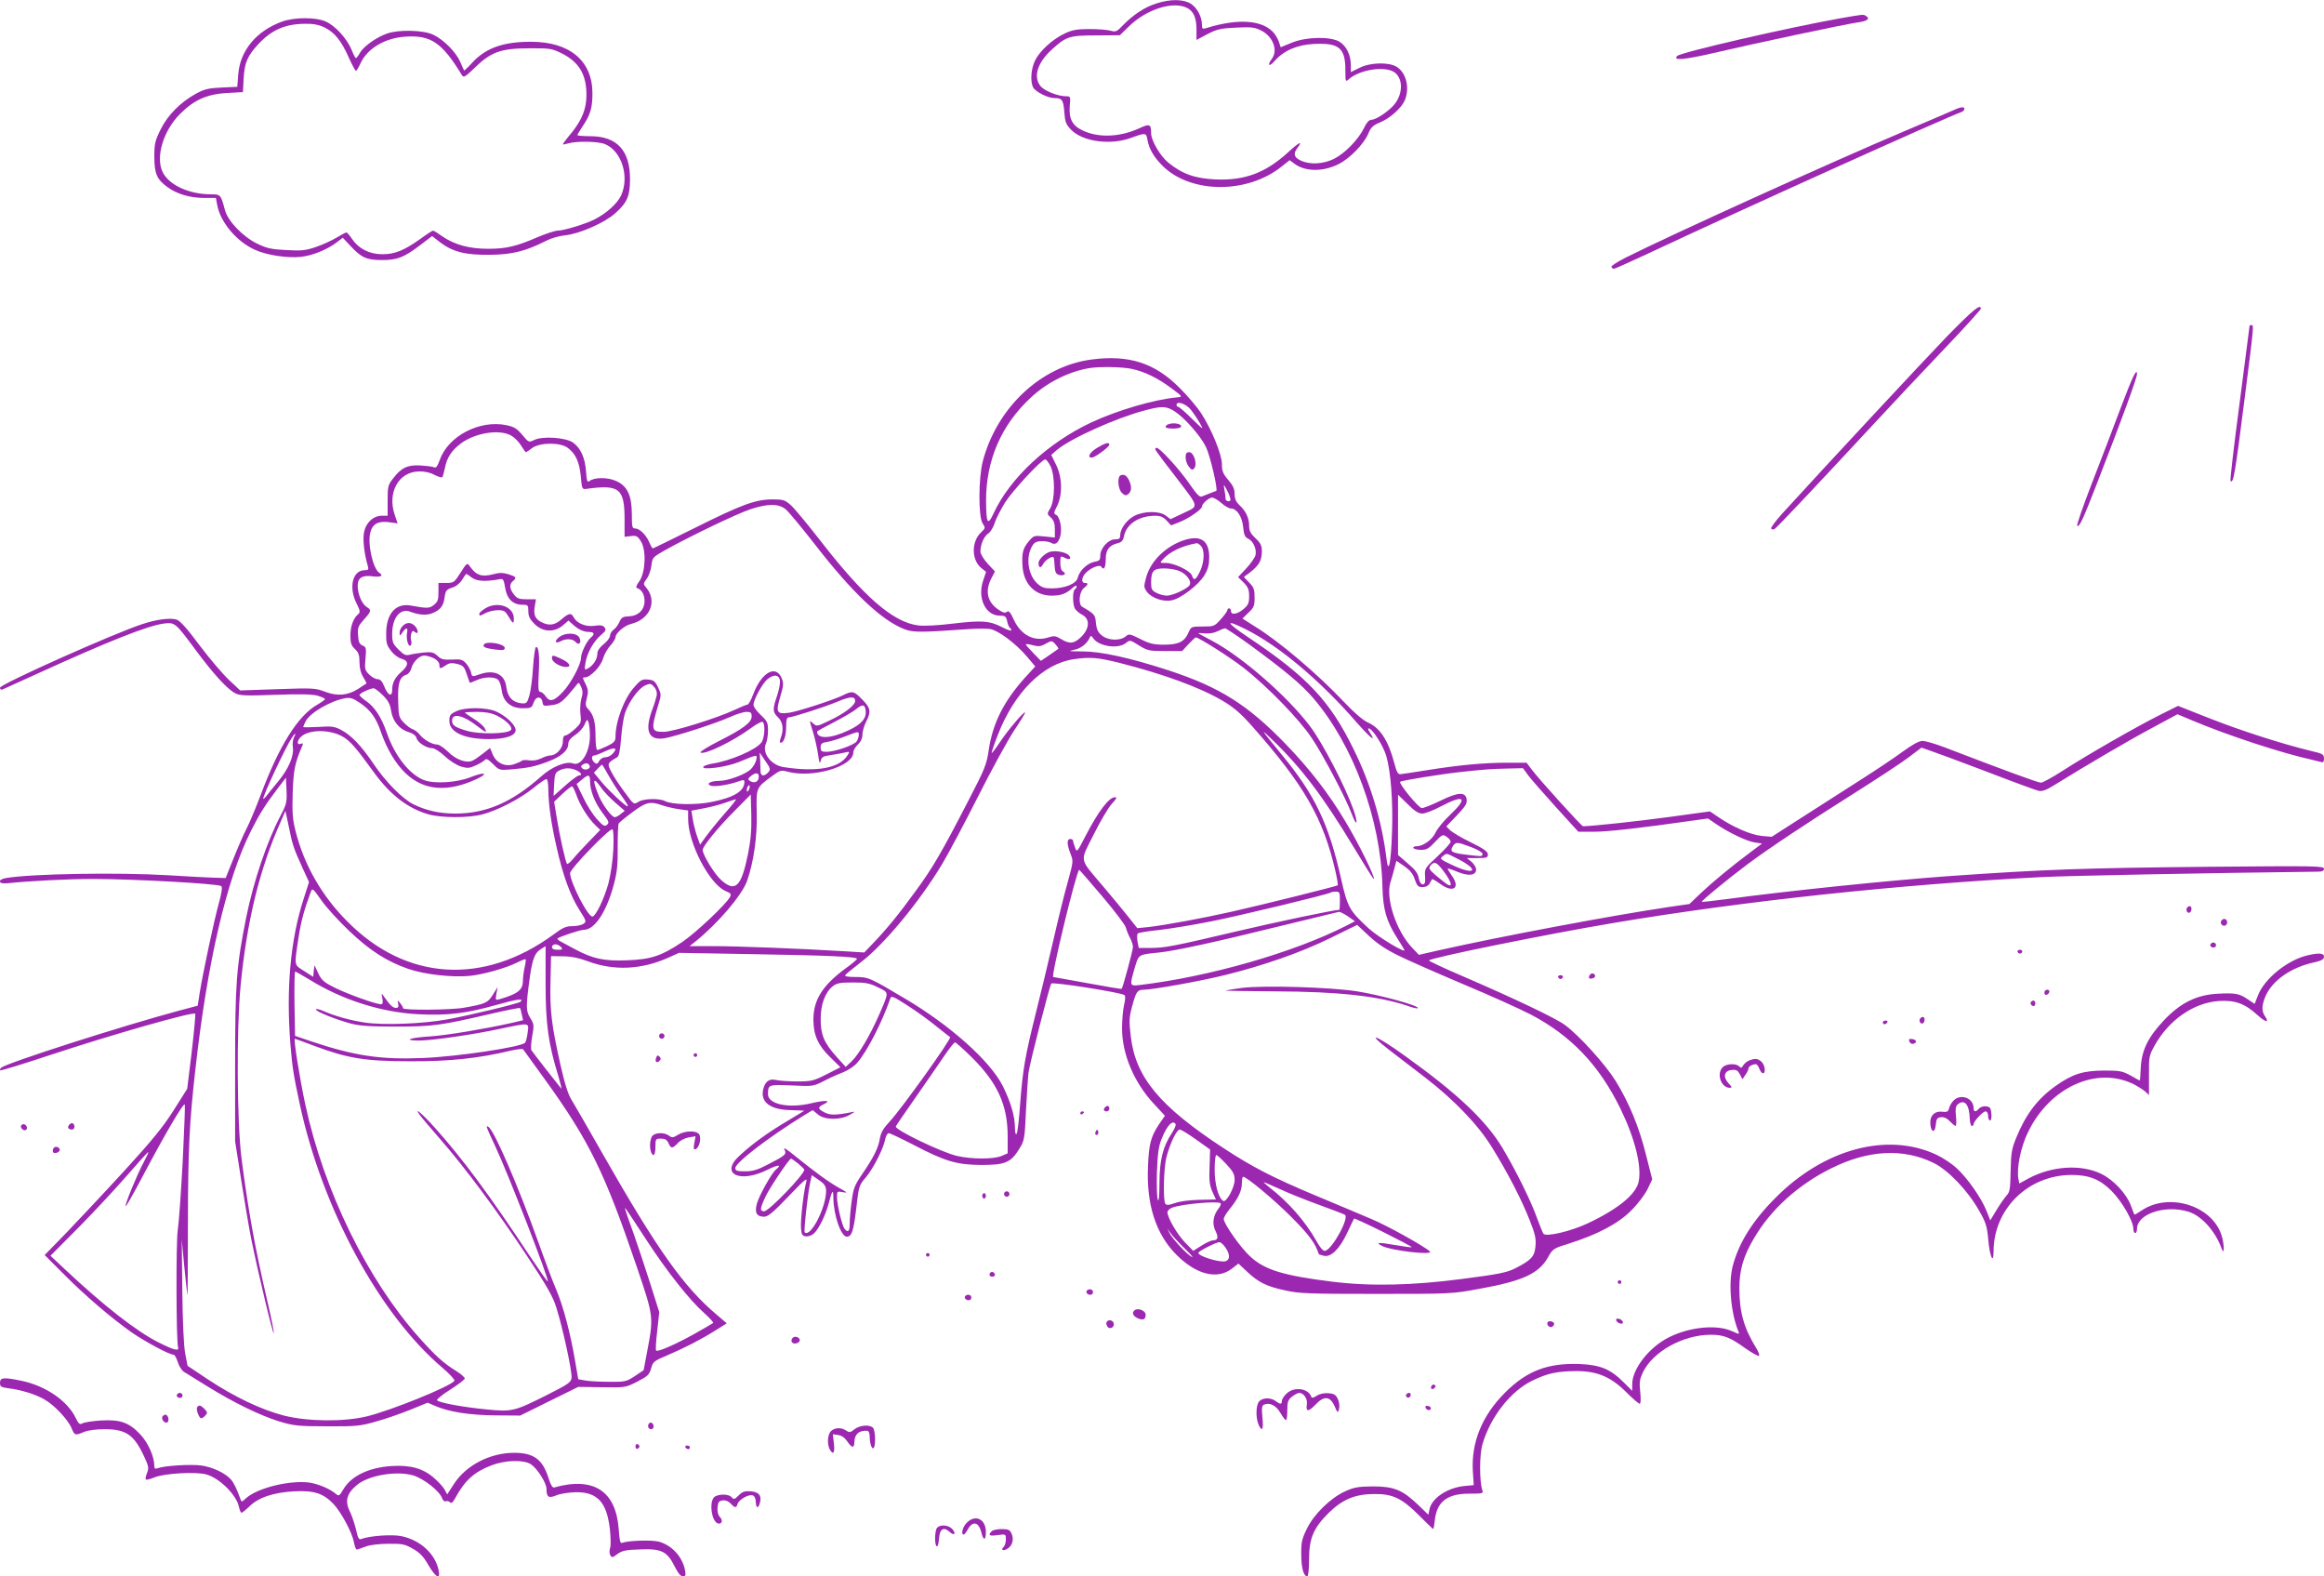 <?xml version="1.0" standalone="no"?>
<!DOCTYPE svg PUBLIC "-//W3C//DTD SVG 20010904//EN"
 "http://www.w3.org/TR/2001/REC-SVG-20010904/DTD/svg10.dtd">
<svg version="1.0" xmlns="http://www.w3.org/2000/svg"
 width="1280pt" height="868pt" viewBox="0 0 1280 868"
 preserveAspectRatio="xMidYMid meet">
<g transform="translate(0,868) scale(0.1,-0.1)"
fill="#9c27b0" stroke="none">
<path d="M6369 8661 c-64 -20 -127 -62 -183 -119 -35 -37 -41 -39 -69 -31 -18
5 -70 9 -117 9 -68 0 -95 -5 -135 -24 -67 -31 -139 -97 -164 -149 -23 -46 -27
-116 -11 -148 14 -25 81 -59 117 -59 43 0 50 -10 55 -78 4 -54 9 -67 38 -97
63 -65 217 -86 330 -44 80 29 83 29 90 -11 9 -51 36 -97 86 -146 156 -151 465
-152 653 -1 l44 35 27 -20 c60 -44 157 -45 244 -1 61 31 139 111 162 167 14
34 26 46 63 61 56 23 120 80 138 122 29 69 8 154 -46 186 -45 26 -146 23 -204
-7 l-47 -23 0 39 c0 55 -24 104 -62 128 -50 30 -182 28 -263 -5 -33 -14 -61
-25 -61 -25 -1 0 -4 11 -8 23 -3 13 -15 36 -27 52 -60 75 -197 86 -376 30 -20
-6 -23 -4 -23 19 0 44 -27 94 -62 116 -41 25 -112 26 -189 1z m170 -25 c36
-19 51 -55 51 -121 l0 -55 60 32 c52 27 73 32 158 36 86 4 103 2 140 -17 64
-33 92 -109 57 -155 -27 -36 -15 -47 14 -13 52 59 124 90 218 95 138 7 173
-22 173 -144 0 -64 1 -66 18 -51 61 55 205 76 255 37 48 -38 43 -126 -10 -183
-36 -38 -97 -77 -121 -77 -12 0 -26 -16 -40 -46 -31 -63 -104 -138 -165 -169
-60 -29 -132 -33 -183 -9 -37 17 -42 38 -19 68 34 45 11 34 -52 -24 -123 -112
-238 -155 -398 -148 -113 5 -184 30 -261 93 -44 36 -94 122 -94 161 0 51 -8
54 -64 28 -109 -50 -227 -54 -314 -12 -56 26 -76 65 -70 135 5 52 4 53 -22 53
-44 0 -119 30 -140 57 -40 51 -16 128 63 200 79 72 96 78 244 78 l131 1 49 48
c97 95 244 142 322 102z"/>
<path d="M10135 8579 c-297 -53 -877 -187 -897 -207 -27 -27 35 -22 200 16
248 58 727 159 790 168 55 7 74 20 51 35 -17 11 -12 11 -144 -12z"/>
<path d="M1553 8561 c-142 -52 -231 -160 -241 -292 l-5 -67 -86 -4 c-72 -3
-95 -9 -140 -33 -86 -47 -156 -117 -196 -197 -31 -63 -35 -79 -35 -150 0 -94
14 -126 72 -168 53 -39 126 -60 204 -60 l63 0 7 -37 c17 -96 106 -202 207
-248 64 -30 183 -48 257 -39 62 7 143 40 194 79 l34 26 43 -46 c59 -64 89 -77
173 -77 85 0 122 15 210 82 l66 50 45 -35 c69 -52 139 -70 275 -68 121 1 196
20 310 78 25 13 70 26 101 29 81 8 219 69 278 122 66 59 81 95 81 188 0 158
-72 236 -220 236 -38 0 -70 3 -70 6 0 3 13 24 28 47 44 65 55 103 55 183 0
179 -125 284 -339 284 -153 0 -248 -34 -323 -115 -23 -26 -44 -45 -45 -43 -1
2 -11 23 -21 47 -24 55 -91 122 -149 150 -56 26 -190 29 -255 6 -57 -20 -127
-69 -148 -105 -9 -17 -20 -30 -23 -30 -3 0 -14 21 -24 47 -25 60 -89 131 -141
154 -54 25 -172 25 -242 0z m234 -32 c56 -27 94 -75 134 -166 18 -40 36 -73
39 -73 4 0 15 18 25 40 37 82 133 140 245 148 143 10 204 -31 315 -213 9 -14
19 -7 71 43 88 86 144 106 299 106 112 1 124 -1 177 -27 96 -47 138 -116 138
-229 0 -76 -23 -135 -80 -207 -28 -33 -50 -63 -50 -65 0 -3 15 0 32 5 48 13
164 11 201 -5 91 -38 135 -178 88 -282 -20 -44 -81 -99 -146 -132 -52 -26
-170 -62 -203 -62 -14 0 -64 -16 -111 -36 -118 -51 -173 -64 -273 -64 -102 0
-184 22 -251 68 -25 18 -48 32 -52 32 -4 0 -35 -20 -69 -45 -90 -64 -141 -85
-210 -85 -71 0 -130 30 -167 84 -13 20 -27 36 -31 36 -4 0 -29 -13 -55 -29
-27 -16 -77 -39 -113 -51 -55 -19 -79 -22 -163 -17 -84 4 -108 10 -162 36 -79
39 -160 124 -176 184 -23 86 -24 87 -78 87 -118 0 -228 50 -264 120 -42 82 1
229 95 323 77 77 147 108 257 115 l89 5 4 76 c5 86 21 123 80 187 73 79 148
112 257 113 46 1 77 -5 108 -20z"/>
<path d="M10775 8080 c-11 -5 -141 -61 -290 -124 -384 -162 -1290 -573 -1528
-693 -48 -24 -85 -48 -82 -53 3 -6 10 -10 15 -10 4 0 91 39 192 86 489 230
1643 751 1721 777 19 7 23 27 5 26 -7 0 -22 -4 -33 -9z"/>
<path d="M10724 6828 c-131 -136 -651 -694 -907 -975 -37 -41 -65 -78 -62 -84
4 -5 12 -6 19 -2 14 9 236 244 541 573 105 113 281 301 393 418 111 116 202
217 202 222 0 30 -43 -6 -186 -152z"/>
<path d="M12390 6885 c0 -2 -25 -194 -55 -426 -31 -232 -53 -424 -50 -427 16
-17 24 30 80 470 50 395 49 388 35 388 -5 0 -10 -2 -10 -5z"/>
<path d="M6010 6700 c-277 -37 -519 -264 -597 -560 -24 -92 -25 -306 -1 -342
16 -25 16 -26 -8 -49 -55 -51 -54 -154 2 -198 l25 -20 -16 -48 c-33 -96 13
-193 91 -193 30 0 35 -4 41 -30 3 -17 10 -33 14 -36 5 -3 9 -9 9 -15 0 -5 -23
3 -50 17 -69 36 -112 39 -272 20 -81 -10 -158 -14 -190 -10 -140 17 -303 160
-550 480 -65 83 -133 165 -153 183 -32 28 -42 31 -99 31 -94 0 -168 -27 -425
-155 -127 -63 -233 -115 -236 -115 -2 0 -11 15 -19 34 -17 40 -53 76 -78 76
-16 0 -18 9 -18 77 0 105 -25 158 -88 185 -47 21 -121 20 -147 -2 -10 -8 -14
4 -17 52 -5 76 -30 131 -72 161 -40 28 -168 37 -214 14 -30 -14 -30 -14 -66
29 -30 35 -45 44 -88 53 -146 30 -319 -60 -365 -190 -14 -37 -21 -48 -33 -42
-8 4 -42 8 -75 10 -70 4 -106 -13 -151 -73 -27 -34 -29 -44 -29 -121 l0 -83
-32 0 c-49 0 -90 -41 -99 -97 -6 -42 3 -116 22 -180 5 -19 3 -23 -18 -23 -66
0 -89 -95 -44 -183 20 -40 21 -49 9 -59 -27 -22 -43 -67 -43 -118 0 -42 5 -55
25 -74 20 -19 25 -33 25 -72 0 -32 7 -61 21 -83 11 -18 19 -34 17 -35 -2 -1
-21 -13 -43 -28 -58 -38 -117 -43 -185 -17 -52 20 -66 21 -261 14 l-206 -7
-61 57 c-33 31 -106 116 -161 189 -69 93 -108 137 -128 144 -33 11 -109 2
-187 -24 -160 -52 -786 -332 -786 -351 0 -8 6 -13 13 -10 6 3 93 42 192 87
399 182 608 264 695 276 63 8 65 7 178 -146 99 -133 174 -215 217 -237 25 -14
59 -15 222 -9 139 5 204 3 233 -5 22 -7 40 -15 40 -19 0 -3 -18 -16 -40 -29
-109 -61 -213 -227 -317 -506 -25 -66 -59 -147 -76 -180 -17 -33 -49 -107 -72
-165 l-42 -105 -69 2 c-38 1 -146 7 -241 13 -282 17 -756 9 -900 -15 -48 -8
-44 -34 5 -29 122 13 339 24 473 24 224 0 686 -26 707 -39 8 -5 4 -34 -13 -96
-26 -94 -85 -371 -105 -491 l-11 -72 -102 -27 c-323 -87 -956 -290 -981 -315
-5 -5 -8 -12 -5 -14 3 -3 126 35 274 84 345 114 788 240 800 228 3 -2 -6 -97
-19 -210 l-25 -204 -74 -117 c-56 -89 -119 -167 -272 -334 -110 -120 -254
-273 -319 -341 l-120 -123 105 -105 c116 -117 262 -242 377 -323 75 -51 205
-121 228 -121 6 0 16 -18 23 -40 6 -22 22 -46 34 -54 12 -7 70 -43 129 -80
147 -91 290 -160 395 -193 81 -24 103 -27 263 -27 161 -1 183 1 270 26 52 14
138 44 190 65 l95 39 42 -18 c76 -33 192 -51 333 -52 l135 -1 160 79 160 79
130 -2 c130 -2 130 -2 195 31 57 29 66 38 76 72 10 37 16 42 85 71 99 42 190
89 268 138 l64 40 -54 46 c-184 155 -329 360 -629 886 -78 138 -155 270 -170
295 -21 32 -39 90 -64 200 -48 215 -58 293 -54 455 l3 140 65 -1 c45 0 88 -9
137 -27 143 -54 297 -47 445 20 l58 26 398 -7 c421 -7 582 -14 582 -26 0 -4
-29 -29 -66 -55 -124 -92 -174 -171 -174 -280 0 -83 25 -141 91 -205 l58 -57
-77 -39 c-71 -36 -82 -39 -162 -39 -47 0 -99 4 -116 8 -36 9 -60 -8 -70 -50
-18 -71 37 -114 151 -116 41 -1 75 -3 75 -3 0 -1 -44 -27 -97 -59 -103 -61
-190 -124 -260 -189 -110 -100 1 -155 157 -76 56 28 79 28 44 0 -24 -20 -91
-140 -105 -187 -14 -50 -2 -73 40 -73 20 0 50 24 133 111 95 99 106 108 98 78
-15 -57 -32 -212 -28 -254 2 -33 7 -41 26 -43 13 -2 33 5 44 15 28 25 65 101
83 169 18 71 25 78 25 28 1 -95 42 -214 74 -214 27 0 37 30 52 155 14 124 15
128 54 173 42 51 96 158 106 210 3 17 12 32 19 32 7 0 68 -29 136 -64 176 -92
239 -110 374 -111 131 0 163 13 209 89 28 45 30 53 37 214 5 92 11 185 14 207
10 65 117 479 125 489 10 10 390 -50 404 -64 5 -5 4 -27 -3 -54 -6 -25 -11
-83 -11 -130 0 -140 66 -297 175 -414 l61 -66 -33 -48 c-44 -67 -55 -106 -60
-228 -10 -212 43 -376 157 -490 109 -109 224 -138 305 -76 l36 28 48 -45 c63
-59 107 -81 211 -103 75 -17 132 -19 500 -19 410 0 417 0 568 28 240 43 328
84 379 175 25 45 29 48 117 75 154 49 269 109 340 181 35 34 75 87 90 117 l26
55 -34 134 c-39 157 -93 286 -167 407 -58 93 -201 251 -280 309 -52 38 -272
143 -571 272 -98 42 -178 80 -178 83 0 13 648 145 1025 208 714 120 1569 211
2345 251 157 8 929 23 1523 30 27 0 37 4 37 16 0 16 -50 16 -637 11 -689 -7
-899 -14 -1438 -52 -328 -24 -881 -81 -1207 -125 -78 -10 -144 -18 -145 -16
-5 4 144 126 252 207 124 92 327 227 597 397 114 72 242 156 284 187 l77 58
46 -16 c25 -8 165 -60 310 -115 145 -56 276 -104 290 -107 20 -4 43 5 91 35
171 106 408 245 534 312 l139 75 76 -32 c198 -84 504 -184 666 -219 17 -4 38
-9 48 -12 13 -4 17 1 17 19 0 23 -7 27 -72 42 -157 38 -381 110 -552 177
l-180 71 -100 -50 c-130 -65 -405 -223 -535 -307 -56 -36 -110 -66 -120 -66
-16 0 -206 70 -529 194 -52 20 -107 36 -123 36 -20 0 -54 -19 -108 -58 -43
-32 -152 -105 -242 -162 -90 -57 -235 -150 -322 -206 l-159 -102 -56 5 c-59 6
-159 49 -240 105 l-44 30 -226 -31 c-177 -24 -410 -49 -473 -51 -8 0 -245 261
-283 313 l-28 37 -108 0 c-126 0 -266 -13 -440 -41 -69 -11 -134 -21 -145 -22
-16 -2 -22 10 -37 66 -32 119 -77 189 -143 218 -27 12 -75 53 -130 111 -147
156 -360 337 -496 420 l-66 42 33 32 c30 28 34 37 34 83 0 45 -4 57 -30 83
-17 17 -30 31 -28 32 79 55 98 82 98 142 0 29 -7 44 -35 70 -27 26 -35 40 -35
69 0 42 -18 81 -54 114 -19 18 -26 35 -26 61 0 27 -9 47 -35 77 -29 34 -35 49
-35 87 0 53 -57 193 -116 283 -21 32 -73 93 -115 135 -137 139 -281 186 -489
158z m222 -51 c72 -15 145 -51 220 -107 62 -46 63 -47 33 -50 -126 -11 -330
-71 -474 -138 -239 -112 -449 -307 -538 -500 -33 -72 -41 -58 -42 66 -1 225
84 421 248 572 89 83 208 142 321 161 53 9 181 7 232 -4z m326 -224 c15 -19
39 -54 51 -76 22 -39 20 -37 -44 25 -36 36 -71 66 -76 66 -5 0 -9 5 -9 10 0
24 50 8 78 -25z m-90 -9 c55 -35 144 -135 174 -197 23 -47 67 -235 57 -242 -2
-1 -17 -7 -34 -13 -16 -7 -37 -14 -46 -18 -11 -5 -28 12 -63 63 -59 87 -175
213 -188 205 -11 -7 -16 1 109 -162 131 -172 127 -156 42 -197 l-72 -34 -25
19 c-34 27 -119 27 -173 0 -43 -22 -79 -71 -79 -107 0 -19 -6 -23 -29 -23 -37
0 -81 -49 -81 -90 0 -24 -5 -29 -33 -34 -38 -7 -82 -49 -91 -87 -7 -33 -70
-59 -143 -59 -42 0 -56 5 -81 28 -52 49 -64 149 -24 210 10 16 24 22 51 22 20
0 42 -4 50 -9 23 -14 40 -2 51 37 11 42 -3 110 -25 118 -12 5 -11 13 7 47 31
63 29 160 -6 229 l-26 53 31 27 c74 63 325 176 484 218 93 25 118 24 163 -4z
m-3650 -136 c18 -11 42 -36 53 -55 12 -19 23 -35 25 -35 3 0 19 10 35 23 43
31 154 32 196 1 44 -33 64 -78 72 -157 6 -70 7 -72 31 -69 182 25 210 3 210
-170 l0 -94 35 4 c30 4 37 0 55 -29 31 -49 25 -173 -9 -220 -16 -22 -20 -34
-13 -37 26 -8 42 -35 42 -71 0 -50 -35 -83 -87 -85 -32 -1 -40 -6 -51 -30 -7
-16 -21 -36 -32 -43 -11 -8 -20 -23 -20 -33 0 -11 -16 -32 -35 -47 -23 -19
-35 -36 -35 -53 0 -30 -23 -65 -52 -81 -19 -10 -20 -9 -13 33 9 53 45 118 86
152 26 22 29 29 18 42 -9 11 -23 13 -54 8 -48 -7 -97 13 -115 46 -14 27 -26
25 -67 -10 -37 -33 -69 -38 -113 -15 -34 18 -43 42 -34 90 l6 35 -50 0 c-43 0
-54 4 -71 26 -25 31 -27 57 -6 74 22 19 19 24 -25 38 -31 9 -50 9 -83 0 -65
-17 -95 -6 -131 46 -12 18 -16 16 -49 -37 -35 -55 -38 -57 -79 -57 l-43 0 0
-51 c0 -42 -4 -53 -25 -70 -25 -20 -36 -20 -131 -3 -80 13 -131 -46 -132 -152
-1 -53 3 -68 27 -98 15 -21 40 -39 59 -44 39 -11 39 -36 -3 -72 -35 -31 -50
-60 -50 -99 0 -42 -24 -31 -44 20 -11 28 -22 39 -36 39 -12 0 -33 12 -47 26
-24 24 -25 31 -20 88 5 57 4 63 -16 71 -17 8 -23 20 -25 57 -3 42 1 51 32 86
42 46 43 53 15 70 -26 17 -49 71 -49 116 0 45 26 61 86 52 41 -5 58 4 34 19
-36 22 -67 161 -50 224 12 47 45 64 106 55 l44 -6 -16 47 c-42 123 22 238 134
239 30 1 62 -6 85 -19 20 -10 39 -16 43 -13 3 4 10 28 15 53 10 54 36 94 86
132 79 60 217 82 281 43z m2968 -167 c26 -54 25 -186 -1 -231 -19 -32 -19 -32
3 -52 16 -15 22 -32 22 -65 l0 -45 -58 6 c-56 6 -59 5 -85 -26 -34 -40 -40
-66 -35 -140 7 -98 70 -160 160 -160 52 0 79 10 116 43 12 11 22 15 22 9 0 -6
-4 -14 -10 -17 -13 -8 -13 -81 0 -106 6 -10 24 -26 40 -34 44 -23 42 -75 -4
-121 -39 -39 -65 -42 -112 -13 -30 18 -38 19 -70 9 -76 -25 -149 11 -189 95
-20 44 -29 54 -39 46 -10 -8 -22 -5 -47 12 -61 41 -75 102 -39 172 l20 38 -40
43 c-23 25 -40 54 -40 67 0 39 20 85 44 100 12 8 28 35 35 58 7 24 34 75 58
114 46 70 199 235 220 235 6 0 19 -17 29 -37z m988 -170 c6 -17 3 -23 -8 -23
-9 0 -16 6 -16 14 0 7 -2 29 -6 47 -5 34 -5 34 9 9 8 -14 18 -35 21 -47z m-47
-33 c18 -16 42 -30 52 -30 33 0 62 -44 68 -102 4 -43 10 -56 27 -64 28 -12 49
-59 41 -91 -3 -13 -26 -46 -51 -73 l-45 -48 31 -30 c24 -25 30 -39 30 -75 0
-38 -5 -49 -31 -71 -34 -29 -69 -34 -69 -11 0 8 -4 15 -10 15 -5 0 -10 -4 -10
-10 0 -5 -16 -28 -36 -50 -35 -39 -38 -40 -100 -40 -63 0 -64 -1 -78 -33 -21
-50 -54 -67 -134 -67 -57 0 -80 5 -131 31 -56 28 -64 30 -79 16 -32 -28 -101
-25 -136 6 -19 16 -27 34 -30 67 -4 45 -6 48 -76 89 -22 14 -16 82 9 102 25
20 27 29 6 29 -22 0 -18 34 8 58 28 27 74 44 82 32 14 -23 25 -6 25 38 0 54
17 78 66 91 22 5 30 15 35 40 14 66 83 111 172 111 28 0 44 -7 62 -26 l25 -27
44 17 c50 19 126 71 126 86 0 16 38 50 56 50 9 0 32 -13 51 -30z m-2399 -35
c17 -14 89 -102 162 -195 206 -266 367 -417 492 -465 49 -18 86 -18 356 1 45
3 98 3 117 0 45 -9 139 -79 199 -149 l48 -57 -57 -62 c-116 -129 -177 -250
-199 -396 -12 -82 -21 -105 -111 -278 -149 -289 -198 -373 -292 -501 -93 -128
-160 -210 -235 -288 l-48 -50 -112 7 c-230 14 -585 28 -715 28 l-135 0 34 27
c122 98 256 255 283 333 36 103 56 242 53 371 -3 143 -5 140 84 205 44 33 50
34 85 25 137 -38 363 28 363 106 0 11 11 30 25 43 16 15 25 34 25 55 0 17 9
48 20 70 29 56 25 77 -21 123 -46 48 -55 49 -107 23 -50 -25 -247 -89 -297
-96 -67 -9 -73 2 -48 87 19 63 20 76 8 104 -32 76 -111 31 -156 -88 -12 -32
-26 -58 -32 -58 -5 0 -37 -13 -71 -29 -98 -46 -340 -121 -390 -121 -71 0 -73
9 -25 166 11 36 10 46 -7 80 -16 33 -24 39 -55 42 -31 3 -41 -2 -73 -39 -58
-63 -106 -190 -106 -277 0 -23 -8 -32 -45 -50 -25 -12 -50 -22 -55 -22 -6 0
-10 33 -10 74 0 80 -10 119 -40 151 -16 17 -17 25 -8 61 9 33 8 46 -5 74 -20
40 -20 40 -4 40 28 0 87 61 98 103 7 23 25 56 41 72 15 17 28 38 28 46 0 22
50 65 85 73 104 25 146 123 86 198 -19 22 -19 23 1 51 12 16 23 49 26 73 5 44
7 46 76 85 138 77 401 203 470 225 97 32 156 31 194 -1z m-1729 -376 c28 -20
74 -23 156 -8 16 3 20 -4 27 -46 9 -61 42 -95 94 -95 32 0 34 -2 34 -36 0 -28
8 -44 34 -70 45 -45 108 -48 156 -8 l31 27 22 -20 c31 -29 62 -43 91 -43 30 0
33 -12 10 -31 -22 -18 -54 -84 -54 -112 0 -35 -55 -139 -98 -185 -49 -53 -74
-60 -96 -27 -9 14 -23 25 -30 25 -11 0 -13 19 -9 99 6 99 0 156 -16 147 -4 -3
-11 -52 -15 -108 -3 -57 -12 -125 -19 -153 -13 -46 -16 -50 -43 -48 -49 4 -78
34 -85 88 -8 72 -65 100 -147 72 -42 -15 -42 -15 -48 12 -4 14 -16 36 -28 49
-18 20 -29 23 -76 20 -47 -2 -60 1 -80 20 -21 20 -33 23 -75 19 -27 -3 -62 -8
-77 -12 -23 -6 -33 -2 -63 28 -31 31 -35 41 -35 86 0 89 44 143 98 123 50 -19
93 -22 125 -8 43 18 60 40 66 88 5 35 10 42 41 52 21 6 43 24 55 43 11 18 21
32 23 33 2 0 16 -9 31 -21z m4264 -285 c183 -92 407 -280 609 -512 77 -87 111
-114 73 -56 -12 19 -13 25 -3 22 21 -7 77 -96 93 -150 25 -84 38 -254 32 -418
-6 -179 -20 -241 -31 -145 -25 203 -87 410 -181 600 -131 267 -255 399 -585
619 -121 81 -124 99 -7 40z m18 -83 c198 -145 285 -218 351 -294 222 -258 373
-669 382 -1037 3 -127 21 -191 81 -285 17 -27 35 -56 39 -64 18 -28 -140 66
-196 117 -107 99 -116 115 -153 279 -68 300 -144 458 -326 678 -118 144 -122
150 -50 80 159 -153 278 -311 445 -587 59 -98 109 -178 112 -178 13 0 -82 195
-158 320 -90 151 -194 285 -326 422 -210 217 -363 314 -647 407 -212 69 -371
104 -475 104 -75 0 -80 1 -43 9 39 8 72 35 87 71 3 8 8 6 16 -6 29 -46 137
-63 181 -28 22 18 23 18 72 -13 47 -29 56 -31 144 -31 l94 0 35 38 c19 20 37
37 40 37 17 0 188 -109 263 -167 130 -102 308 -284 377 -389 62 -92 187 -330
219 -416 29 -77 37 -55 9 25 -45 127 -170 367 -238 457 -125 166 -379 387
-543 473 -40 21 -73 39 -73 40 0 2 17 1 39 -1 23 -2 50 3 67 12 16 8 34 15 41
16 6 0 66 -40 134 -89z m-1066 -1 c10 -11 16 -22 14 -23 -2 -2 -25 -18 -50
-35 l-46 -31 -41 42 c-23 24 -42 45 -42 48 0 4 17 2 38 -4 30 -8 44 -7 67 6
38 21 39 21 60 -3z m-3425 -75 c18 -9 30 -24 30 -35 0 -24 4 -25 36 -3 20 13
33 14 62 7 32 -8 39 -15 52 -54 8 -25 16 -47 17 -49 1 -2 18 4 37 13 41 19 96
21 118 4 9 -7 18 -33 21 -58 8 -64 50 -100 116 -100 46 0 50 2 60 31 12 36 44
37 49 2 3 -21 7 -22 50 -16 47 6 60 16 134 107 16 21 16 21 29 -7 9 -20 10
-36 1 -64 -6 -21 -8 -59 -5 -86 5 -45 4 -49 -31 -82 -21 -19 -44 -35 -52 -35
-9 0 -14 -11 -14 -34 0 -37 -36 -76 -70 -76 -9 0 -32 -7 -49 -16 -20 -10 -45
-14 -66 -11 -18 3 -37 2 -41 -2 -5 -5 -24 -13 -42 -19 -49 -17 -98 6 -118 53
l-15 36 -37 -29 c-20 -16 -46 -34 -58 -40 -33 -17 -93 4 -137 49 -22 21 -48
39 -59 39 -27 0 -73 26 -95 53 -10 14 -28 27 -39 31 -11 3 -34 20 -50 37 -27
28 -29 36 -31 121 -3 97 8 131 46 143 10 3 22 18 26 33 9 37 44 72 72 72 13 0
37 -7 53 -15z m3775 -25 c241 -61 444 -135 569 -209 60 -35 98 -68 159 -136
291 -328 396 -512 463 -806 9 -39 14 -72 12 -74 -5 -5 -422 -109 -583 -145
-159 -36 -371 -75 -460 -85 l-61 -6 -46 58 c-25 32 -87 107 -137 166 -141 167
-135 136 -58 290 36 73 81 149 100 170 26 28 31 37 18 37 -33 0 -92 -78 -163
-215 -46 -89 -47 -90 -57 -62 -6 16 -11 33 -11 38 0 5 -7 9 -15 9 -20 0 -19
-30 1 -81 16 -40 16 -43 -14 -152 -18 -62 -54 -209 -81 -327 -27 -118 -70
-296 -95 -395 -61 -244 -73 -317 -87 -501 -6 -88 -15 -163 -20 -168 -5 -6 -9
8 -9 35 0 63 -24 142 -67 229 -70 138 -289 334 -540 482 -195 116 -200 118
-274 118 -38 0 -58 4 -54 10 3 5 42 37 86 71 127 96 323 333 447 539 35 58
124 226 199 374 74 147 164 311 199 364 35 52 62 97 60 99 -6 7 -96 -99 -138
-163 -23 -35 -44 -62 -46 -60 -2 2 13 46 33 97 91 236 249 394 419 419 92 13
129 10 251 -20z m-1870 -93 c4 -13 -3 -51 -14 -85 -27 -79 -26 -93 4 -122 27
-25 33 -68 15 -114 -6 -16 -6 -26 0 -26 17 0 30 38 30 89 0 39 4 51 15 51 20
0 198 57 267 86 71 30 98 31 98 4 0 -24 -60 -70 -148 -111 -61 -29 -64 -30
-83 -13 -23 21 -23 23 0 -51 10 -33 22 -87 27 -120 6 -45 9 -54 14 -35 5 21
14 26 50 31 25 4 60 10 78 14 33 8 34 7 20 -14 -43 -71 -170 -94 -353 -65 -69
11 -120 79 -96 130 6 14 11 46 11 72 0 42 -4 51 -40 85 -22 20 -40 45 -40 55
0 29 50 120 77 142 34 27 61 26 68 -3z m-678 -87 c-3 -14 -14 -51 -26 -82 -42
-115 -18 -168 71 -153 61 11 282 82 357 116 35 16 77 29 92 29 24 0 29 -4 29
-25 0 -33 -46 -68 -181 -136 -61 -31 -106 -59 -101 -63 23 -14 180 62 280 136
29 21 57 36 62 33 16 -10 12 -88 -6 -113 -28 -40 -171 -102 -271 -117 -24 -4
-46 -12 -49 -17 -13 -21 128 -2 196 26 103 43 102 43 95 10 -4 -16 -18 -39
-31 -51 -30 -28 -125 -63 -172 -63 -46 0 -75 -15 -49 -26 21 -8 95 3 148 21
34 12 39 12 39 -1 0 -50 -56 -85 -180 -110 -90 -18 -220 -15 -258 5 -31 16
-119 14 -147 -5 -24 -15 -25 -15 -74 53 -28 37 -61 87 -73 111 -25 47 -24 50
31 82 10 5 17 38 22 106 4 55 14 118 23 142 23 63 74 132 110 148 28 12 32 11
49 -9 12 -13 17 -31 14 -47z m-1508 1 c29 -29 40 -49 45 -85 9 -57 45 -102 96
-117 25 -8 40 -19 44 -33 6 -25 54 -56 87 -56 12 0 42 -19 69 -44 26 -25 66
-50 89 -57 35 -10 46 -10 81 6 22 10 45 24 50 30 8 10 19 4 45 -22 34 -34 36
-35 97 -30 98 8 138 17 208 44 71 27 110 61 110 97 0 16 12 31 38 49 22 14 45
40 52 58 12 28 15 30 21 13 4 -10 8 -44 8 -74 1 -90 -48 -171 -93 -154 -37 14
-115 -17 -175 -71 -161 -143 -303 -205 -473 -205 -88 0 -163 17 -233 52 -60
31 -151 123 -215 218 -70 104 -126 162 -182 191 -36 19 -53 21 -125 16 -46 -2
-83 -3 -83 0 0 2 6 16 14 32 24 46 135 111 216 126 29 5 43 1 83 -26 57 -38
89 -82 116 -162 33 -94 80 -173 136 -226 100 -95 230 -105 390 -31 72 34 43
41 -37 9 -76 -29 -196 -36 -252 -15 -81 31 -162 134 -206 262 -29 83 -65 139
-110 171 -22 15 -40 32 -40 36 0 9 57 36 78 37 6 0 29 -17 51 -39z m2659 -85
c5 -42 -24 -75 -95 -108 -97 -46 -172 -49 -173 -7 0 3 42 26 93 52 50 26 106
58 122 72 36 29 49 27 53 -9z m-2881 -142 c42 -24 74 -61 176 -202 88 -120
183 -193 296 -226 70 -20 218 -21 296 -1 83 21 209 86 282 145 34 28 67 50 72
50 7 0 11 -24 11 -57 1 -82 15 -185 46 -320 34 -153 76 -267 126 -345 37 -58
39 -63 22 -75 -10 -7 -37 -13 -61 -13 -35 0 -54 -8 -103 -45 -386 -283 -813
-257 -1137 71 -141 141 -238 311 -285 497 -17 67 -19 102 -16 211 4 125 13
168 53 259 5 13 4 16 -9 11 -22 -9 -21 19 3 40 44 40 158 40 228 0z m2843 8
c0 -10 -6 -26 -12 -35 -16 -21 -120 -57 -165 -57 -28 0 -33 3 -33 25 0 20 6
25 38 30 20 3 64 17 97 30 75 29 75 29 75 7z m-3111 -13 c-6 -12 -9 -36 -6
-53 7 -48 -23 -119 -80 -188 -29 -35 -59 -72 -67 -83 -9 -11 -16 -17 -16 -13
-1 19 122 282 157 335 19 29 27 30 12 2z m1755 -90 c-9 -10 -27 -19 -40 -19
-13 0 -28 -9 -34 -21 -9 -16 -14 -18 -26 -8 -17 14 -18 39 -1 39 6 0 35 11 62
24 53 24 69 18 39 -15z m858 -101 c-8 -10 -21 -18 -29 -18 -7 0 -13 8 -14 18
0 9 -1 37 -2 62 l-3 46 31 -46 c28 -40 30 -47 17 -62z m-984 34 c5 -17 -27
-27 -41 -13 -9 9 -8 14 3 21 18 11 32 8 38 -8z m102 -49 c18 -32 47 -78 65
-103 38 -54 48 -70 41 -70 -11 0 -102 85 -142 133 l-43 52 21 22 c12 13 23 23
24 23 1 0 17 -26 34 -57z m-175 25 c26 -12 34 -28 14 -28 -7 0 -41 -25 -76
-56 l-64 -57 3 64 c3 56 6 65 28 76 31 16 62 16 95 1z m5243 -29 c17 -22 86
-101 153 -175 l122 -134 87 0 c76 0 253 20 541 61 l86 12 44 -30 c70 -48 171
-96 214 -102 l40 -6 -60 -45 c-110 -82 -209 -164 -275 -226 l-65 -62 -110 -16
c-311 -46 -929 -162 -1275 -240 l-105 -24 -39 41 c-87 93 -145 271 -118 358 6
19 16 53 22 77 l11 42 44 -30 c31 -22 47 -41 57 -72 13 -37 19 -43 43 -43 17
0 32 7 39 20 6 11 12 22 14 24 1 2 22 -10 47 -28 70 -50 109 -20 62 46 -15 21
-25 38 -23 40 1 2 26 -6 54 -18 61 -25 102 -20 102 13 0 12 -12 31 -26 43
l-25 20 58 0 c51 0 58 2 58 20 0 15 -22 31 -93 66 -52 25 -103 56 -115 67
l-21 21 58 61 c46 48 57 65 54 87 -5 44 -47 42 -146 -7 -46 -22 -91 -40 -101
-40 -17 0 -129 136 -119 145 7 7 223 42 333 54 140 15 169 17 262 19 l81 2 30
-41z m-4240 -15 c-4 -22 -27 -28 -48 -14 -13 9 -11 13 10 30 27 20 44 13 38
-16z m-928 -17 c0 -51 26 -117 69 -174 35 -46 38 -53 24 -65 -13 -11 -21 -6
-56 32 -22 25 -56 78 -75 119 l-36 74 28 23 c37 32 46 30 46 -9z m-1704 -187
c-75 -142 -150 -364 -190 -562 -54 -271 -61 -360 -61 -813 l0 -420 33 -210
c18 -115 43 -264 56 -329 40 -195 120 -529 124 -517 2 6 -15 88 -37 183 -67
288 -105 500 -141 781 -25 200 -28 707 -5 948 34 354 105 645 221 904 l26 60
19 -89 c20 -99 26 -117 76 -227 l35 -76 -30 -94 c-73 -226 -97 -498 -72 -804
10 -123 16 -161 51 -325 124 -576 438 -1156 785 -1451 40 -34 70 -67 67 -72
-18 -30 -351 -165 -485 -197 -126 -30 -324 -28 -454 5 -122 31 -274 103 -420
200 l-111 74 -13 68 c-8 42 -14 174 -16 348 l-3 280 14 -149 c8 -82 16 -153
17 -158 2 -4 3 178 3 405 1 401 8 546 41 837 66 593 172 1047 305 1312 46 92
81 148 146 233 l48 63 3 -70 c3 -65 0 -77 -32 -138z m1764 154 c13 -20 48 -57
78 -83 l53 -46 -22 -17 c-11 -10 -26 -18 -33 -18 -16 0 -64 63 -86 113 -39 92
-35 116 10 51z m816 -10 c-4 -9 -9 -15 -11 -12 -3 3 -3 13 1 22 4 9 9 15 11
12 3 -3 3 -13 -1 -22z m-952 -30 c19 -56 65 -129 104 -167 l28 -27 -61 -63
c-33 -34 -73 -77 -88 -96 -15 -18 -30 -31 -34 -28 -8 9 -41 156 -57 256 l-14
86 45 43 c25 23 49 42 53 42 5 0 15 -21 24 -46z m946 -326 c-37 -182 -70 -214
-148 -144 -37 33 -102 139 -102 166 0 19 85 124 178 217 l87 88 3 -112 c2 -83
-3 -138 -18 -215z m3714 222 c15 0 62 18 103 40 129 68 150 48 51 -46 -35 -32
-70 -76 -80 -96 -18 -41 -69 -78 -106 -78 -13 0 -20 -4 -17 -10 3 -5 22 -10
42 -10 30 0 44 8 77 44 39 41 42 43 64 28 12 -8 22 -20 22 -27 0 -7 -32 -43
-72 -80 -70 -65 -72 -67 -69 -111 2 -34 -1 -44 -13 -44 -9 0 -18 13 -22 35 -4
25 -20 47 -60 80 l-54 47 0 166 0 166 53 -52 c38 -38 60 -52 81 -52z m-3841 2
c-38 -43 -84 -100 -103 -126 l-34 -47 -18 50 c-9 28 -20 70 -23 94 l-7 43 69
13 c37 7 91 21 118 31 28 10 54 18 58 19 5 0 -22 -34 -60 -77z m-344 43 c23
-8 64 -17 91 -21 l50 -7 0 -46 c0 -135 118 -360 207 -398 29 -12 32 -16 23
-33 -22 -41 -188 -197 -262 -247 -115 -77 -172 -96 -304 -101 -127 -5 -188 8
-287 61 -33 18 -68 36 -78 42 -11 5 -19 13 -19 16 0 7 124 49 146 49 60 0 125
100 165 250 18 67 22 110 21 205 0 67 2 125 6 131 4 6 38 34 76 62 75 56 97
61 165 37z m-271 -244 c-3 -62 -15 -139 -27 -186 -23 -82 -67 -176 -87 -182
-23 -8 -124 188 -124 239 0 24 219 250 233 241 6 -3 8 -46 5 -112z m4723 15
c35 -13 64 -30 64 -37 0 -16 1 -16 -85 -6 -84 10 -96 17 -79 46 17 26 22 26
100 -3z m-73 -65 c121 -61 99 -94 -24 -37 -72 34 -76 37 -58 51 24 18 15 20
82 -14z m-75 -71 c40 -54 50 -88 20 -71 -10 6 -38 28 -63 49 -39 34 -43 41
-31 56 21 25 34 20 74 -34z m-1882 -136 c68 -80 127 -158 130 -172 4 -15 14
-40 23 -57 9 -16 16 -39 16 -50 0 -18 -56 -224 -62 -230 -2 -2 -86 12 -188 31
-102 18 -187 34 -189 34 -14 1 129 590 143 590 2 0 59 -66 127 -146z m-4149
-189 c114 -109 209 -170 329 -211 88 -30 239 -47 334 -38 75 7 206 44 268 76
22 11 41 18 42 16 2 -2 0 -21 -5 -43 -5 -22 -10 -56 -10 -76 0 -49 -26 -71
-124 -100 -28 -8 -28 -8 -22 29 l7 37 -26 -42 c-28 -45 -40 -51 -159 -72 -70
-13 -336 -15 -336 -3 0 5 -7 17 -16 28 -15 19 -15 18 -11 -3 4 -17 1 -23 -13
-23 -17 0 -33 16 -68 66 -11 17 -12 15 -6 -13 4 -24 2 -33 -8 -33 -27 0 -175
53 -248 88 -65 32 -78 43 -97 82 l-21 45 -4 -32 -3 -32 -50 32 c-57 36 -55 24
-30 189 13 84 30 148 67 247 8 22 11 20 57 -45 26 -38 95 -114 153 -169z
m5458 165 c0 -27 -2 -50 -3 -50 -29 0 -347 -67 -572 -120 -344 -81 -389 -90
-471 -90 l-62 0 -7 36 c-3 20 -3 40 2 44 4 4 58 13 118 19 61 7 188 28 284 47
166 33 650 150 660 159 2 3 15 5 28 5 21 0 23 -4 23 -50z m44 -86 l39 -27 -49
-25 c-288 -147 -756 -281 -1136 -326 -57 -7 -57 -5 -28 95 23 75 17 72 135 84
92 10 308 57 660 144 176 43 325 79 330 80 6 0 28 -11 49 -25z m276 -215 c52
-26 214 -97 360 -159 146 -61 312 -136 370 -166 222 -116 378 -279 495 -519
79 -162 117 -313 101 -399 -13 -71 -111 -152 -280 -232 -93 -44 -229 -76 -245
-58 -4 5 -20 45 -36 88 -32 91 -117 263 -190 385 -90 150 -248 300 -536 506
-163 118 -225 139 -83 30 49 -38 136 -105 194 -149 160 -123 293 -262 368
-385 87 -140 163 -288 207 -400 31 -78 36 -103 32 -144 -5 -57 -23 -76 -113
-122 -44 -22 -91 -32 -286 -57 -280 -37 -514 -42 -726 -15 -263 33 -365 64
-444 136 -53 47 -148 182 -148 209 0 8 15 33 34 56 46 57 66 99 66 141 0 19 3
35 7 35 19 0 173 -128 268 -224 95 -96 130 -142 149 -203 1 -1 13 -4 27 -8 39
-10 87 37 129 126 19 41 36 76 38 79 1 2 74 -31 162 -75 88 -44 158 -81 156
-83 -2 -2 -43 4 -92 12 -92 16 -110 15 -74 -4 50 -27 289 -54 265 -31 -28 27
-234 142 -321 178 -54 23 -191 81 -304 128 -239 100 -351 158 -510 262 -353
231 -486 391 -512 616 -10 84 -9 104 7 164 22 82 29 93 65 93 48 0 316 48 448
81 208 51 420 125 578 203 l149 73 65 -61 c45 -42 95 -75 160 -107z m-4610 46
c11 -13 8 -15 -19 -15 -21 0 -31 5 -31 15 0 8 8 15 19 15 10 0 24 -7 31 -15z
m-85 -202 c0 -222 15 -331 71 -511 12 -41 19 -71 15 -66 -17 20 -158 200 -164
211 -4 7 -2 41 4 76 11 61 11 67 -11 102 -24 39 -24 63 -1 230 14 95 27 128
59 148 15 9 27 17 27 17 0 0 0 -93 0 -207z m-1301 23 c180 -112 397 -181 601
-191 161 -8 261 4 428 51 114 32 154 38 134 18 -9 -10 -298 -79 -407 -98 -133
-24 -347 -32 -450 -17 -84 13 -163 35 -232 65 -21 9 -38 12 -38 7 0 -11 106
-54 191 -77 50 -13 105 -17 249 -17 201 0 247 6 522 70 87 20 160 35 162 32 2
-2 7 -18 10 -36 l7 -31 -68 -16 c-149 -33 -353 -67 -443 -73 -111 -7 -155 -22
-65 -23 73 0 299 32 455 66 159 33 154 34 146 -23 -3 -26 -10 -51 -14 -55 -24
-24 -369 -76 -562 -84 -234 -10 -379 12 -620 93 l-85 29 -3 177 c-1 97 0 177
4 177 3 0 38 -20 78 -44z m3132 -43 c62 -30 62 -22 5 -153 -49 -112 -112 -218
-151 -255 l-32 -30 -49 54 c-70 78 -89 122 -89 209 0 82 25 149 68 182 20 16
40 20 109 20 71 0 93 -4 139 -27z m318 -212 c39 -31 74 -59 79 -62 10 -7 -267
-394 -332 -464 -36 -38 -49 -61 -55 -94 -8 -52 -34 -104 -97 -196 -42 -61 -49
-80 -58 -148 -6 -43 -11 -98 -11 -123 0 -45 -9 -54 -28 -31 -14 17 -42 132
-42 175 0 33 1 33 33 27 28 -5 25 -2 -22 24 -60 34 -127 83 -240 174 -46 38
-69 52 -61 38 14 -27 8 -33 -94 -85 -53 -28 -80 -36 -122 -36 -45 0 -54 3 -54
18 1 30 182 169 378 290 l48 29 28 -23 c36 -32 124 -33 176 -3 32 18 33 20 7
14 -81 -16 -115 -17 -145 -1 -39 20 -40 29 -4 46 44 21 7 23 -69 5 -123 -30
-239 -6 -239 49 0 54 2 54 130 49 117 -6 119 -5 177 24 32 17 79 38 106 48 26
10 61 33 77 51 56 64 138 224 184 357 5 15 17 10 93 -39 49 -31 119 -82 157
-113z m-3421 -111 c182 -68 279 -84 527 -84 217 -1 376 16 555 59 33 7 63 11
66 7 3 -4 57 -79 121 -167 244 -339 328 -510 505 -1030 95 -281 94 -274 55
-480 l-17 -90 -49 -33 c-46 -30 -53 -32 -140 -31 -50 0 -109 3 -131 7 l-40 7
-18 104 c-26 152 -64 295 -102 386 -19 44 -64 163 -100 265 -114 317 -243 615
-275 635 -16 10 -13 1 36 -103 72 -153 300 -739 291 -748 -2 -3 -46 60 -98
138 -223 338 -373 540 -524 708 -67 75 -117 118 -85 73 8 -12 59 -72 114 -135
137 -157 314 -395 478 -643 109 -165 144 -225 162 -285 35 -109 88 -354 84
-387 -3 -25 -17 -35 -138 -96 -178 -89 -189 -92 -332 -78 -124 12 -257 36
-271 50 -4 4 28 31 73 59 44 28 80 56 80 61 0 6 -19 23 -42 38 -75 46 -118 85
-210 188 -285 319 -524 808 -626 1281 -32 148 -66 364 -58 364 2 0 51 -18 109
-40z m3624 -67 c138 -138 193 -260 193 -430 l0 -94 -35 -15 c-45 -18 -162 -18
-245 1 -85 20 -343 144 -336 162 3 7 52 79 109 160 57 82 127 183 156 226 28
42 56 77 61 77 5 0 49 -39 97 -87z m-4351 -575 c-9 -166 -21 -334 -27 -372
-10 -65 -9 -609 2 -646 6 -22 -24 -14 -106 27 -121 60 -304 203 -518 404 l-79
74 159 160 c87 88 207 218 267 287 61 70 111 126 113 124 2 -1 -10 -27 -26
-57 -35 -65 -103 -229 -99 -241 2 -4 44 70 94 165 122 231 228 412 232 394 2
-8 -4 -152 -12 -319z m5469 212 c3 -5 -6 -26 -19 -47 -51 -76 -69 -148 -70
-275 0 -76 -4 -109 -9 -95 -5 12 -7 81 -5 152 4 101 9 142 26 184 29 73 61
107 77 81z m113 -85 l77 -55 -3 -94 c-3 -76 0 -102 15 -137 l20 -44 -91 -2
c-53 -1 -109 -8 -135 -18 -36 -12 -46 -13 -53 -3 -13 22 -9 199 7 258 20 76
56 150 73 150 7 0 48 -25 90 -55z m166 -135 c38 -41 46 -56 46 -88 0 -41 -46
-126 -63 -115 -26 16 -47 91 -47 171 0 45 4 82 9 82 4 0 29 -22 55 -50z
m-2358 3 c18 -16 34 -31 34 -34 0 -26 -195 -229 -221 -229 -25 0 -24 14 7 80
22 48 131 210 141 210 2 0 20 -12 39 -27z m154 -149 c1 -92 -86 -261 -118
-230 -6 7 16 203 29 268 l10 47 39 -27 c31 -21 39 -34 40 -58z m2502 7 c46
-22 143 -60 214 -86 71 -26 134 -50 141 -54 27 -15 -69 -191 -109 -199 -10 -2
-28 18 -48 55 -61 108 -153 213 -260 296 -19 15 -32 27 -29 27 3 0 44 -18 91
-39z m-329 -77 c3 -4 -2 -18 -13 -31 -29 -37 -35 -85 -15 -122 17 -35 13 -51
-14 -51 -9 0 -38 -13 -63 -29 l-46 -29 -45 46 c-44 46 -97 137 -97 167 0 8 12
20 26 25 52 20 253 38 267 24z m-3162 -203 c112 -172 237 -330 316 -400 31
-28 54 -53 51 -56 -3 -3 -50 -30 -103 -60 -108 -60 -203 -101 -211 -92 -4 3
-1 52 6 109 l11 103 -49 155 c-27 85 -68 208 -91 274 -24 65 -45 126 -47 135
-6 20 -6 20 117 -168z m2963 -45 c34 -33 52 -54 41 -48 -28 14 -109 102 -124
133 l-12 24 18 -25 c9 -14 44 -52 77 -84z m225 5 c26 -37 27 -68 1 -76 -29 -9
-150 27 -150 46 0 9 99 59 116 59 7 0 22 -13 33 -29z"/>
<path d="M6433 6343 c-7 -2 -13 -9 -13 -14 0 -12 77 -12 84 0 11 16 -41 27
-71 14z"/>
<path d="M6043 6214 c-41 -24 -57 -54 -30 -54 17 0 97 59 97 71 0 16 -23 10
-67 -17z"/>
<path d="M6530 6161 c0 -16 8 -39 18 -51 15 -19 20 -20 30 -8 18 22 -3 88 -28
88 -15 0 -20 -7 -20 -29z"/>
<path d="M6173 6063 c-21 -7 -16 -77 7 -98 16 -15 22 -15 35 -5 18 15 19 40 4
74 -13 27 -27 36 -46 29z"/>
<path d="M5785 5642 c-27 -6 -65 -42 -65 -62 0 -27 12 -31 24 -8 6 13 23 28
36 35 25 12 25 12 28 -37 2 -38 7 -50 22 -55 27 -9 48 5 26 17 -11 6 -16 22
-16 49 0 37 1 39 21 29 28 -15 43 -9 27 11 -14 17 -69 29 -103 21z"/>
<path d="M6523 5706 c-99 -32 -183 -112 -209 -201 -15 -55 -15 -58 3 -84 26
-34 88 -56 135 -47 51 9 151 86 182 139 20 33 26 58 26 99 0 91 -47 123 -137
94z m91 -32 c22 -22 20 -89 -5 -141 -23 -48 -34 -53 -44 -22 -9 26 -98 69
-144 69 -34 0 -34 0 -15 21 38 42 106 74 186 88 4 0 14 -6 22 -15z m-119 -138
c43 -18 72 -60 55 -81 -18 -21 -93 -55 -124 -55 -15 0 -40 7 -56 15 -26 13
-30 21 -30 56 0 65 13 79 71 79 27 0 65 -6 84 -14z"/>
<path d="M2673 5330 c-18 -11 -33 -24 -33 -30 0 -13 2 -13 36 5 16 8 46 15 67
15 33 0 40 -5 58 -35 25 -42 29 -43 29 -10 0 65 -90 96 -157 55z"/>
<path d="M2217 5232 c-10 -10 -17 -27 -16 -38 0 -17 1 -17 16 4 20 29 31 28
25 -3 -6 -33 6 -77 19 -70 5 4 7 15 4 26 -4 10 -3 28 0 40 5 16 10 18 21 8 20
-17 19 15 -2 35 -21 21 -47 20 -67 -2z"/>
<path d="M3079 5171 c-28 -22 -20 -38 9 -22 29 16 67 14 82 -4 19 -22 35 -3
21 24 -15 28 -79 29 -112 2z"/>
<path d="M2665 5131 c-8 -14 9 -21 65 -28 41 -5 50 -3 50 9 0 23 -102 40 -115
19z"/>
<path d="M3040 5055 c0 -18 37 -43 69 -47 41 -5 34 19 -12 41 -52 25 -57 26
-57 6z"/>
<path d="M2510 4762 c-30 -14 -35 -22 -35 -52 0 -62 82 -100 218 -100 93 0
147 19 147 50 0 27 -52 77 -105 101 -54 25 -177 26 -225 1z m225 -22 c54 -26
93 -66 78 -81 -21 -21 -173 -23 -239 -4 -68 20 -84 30 -84 57 0 43 59 31 137
-29 50 -39 58 -41 42 -12 -6 11 -33 35 -60 51 -27 17 -49 33 -49 34 0 2 30 4
67 4 46 0 79 -6 108 -20z"/>
<path d="M6840 3240 c-41 -6 -82 -12 -90 -14 -8 -2 113 -4 270 -5 353 -1 574
-26 736 -81 30 -11 54 -15 54 -11 0 15 -206 71 -335 92 -148 23 -510 34 -635
19z"/>
<path d="M11680 6433 c-41 -109 -113 -298 -161 -421 -47 -122 -83 -225 -78
-228 12 -7 33 38 111 240 137 353 218 575 218 596 0 37 -25 -15 -90 -187z"/>
<path d="M12045 3680 c-8 -13 4 -32 16 -25 12 8 12 35 0 35 -6 0 -13 -4 -16
-10z"/>
<path d="M12234 3609 c-10 -17 13 -36 27 -22 12 12 4 33 -11 33 -5 0 -12 -5
-16 -11z"/>
<path d="M12175 3481 c-7 -12 12 -24 25 -16 11 7 4 25 -10 25 -5 0 -11 -4 -15
-9z"/>
<path d="M11112 3439 c2 -6 8 -10 13 -10 5 0 11 4 13 10 2 6 -4 11 -13 11 -9
0 -15 -5 -13 -11z"/>
<path d="M12708 3419 c-110 -26 -237 -129 -272 -221 l-18 -46 -36 24 c-48 33
-69 37 -167 32 -117 -6 -207 -51 -297 -147 -86 -91 -122 -163 -127 -258 -2
-40 -4 -73 -6 -73 -1 0 -24 12 -51 28 -44 24 -59 27 -144 27 -117 -1 -173 -18
-267 -84 -100 -71 -165 -156 -218 -286 -25 -61 -29 -85 -31 -183 -2 -99 -4
-116 -22 -135 -11 -12 -36 -48 -55 -79 l-35 -58 -22 55 c-29 71 -104 178 -164
233 -26 24 -76 57 -110 73 -270 127 -621 33 -889 -239 -125 -125 -201 -248
-234 -375 -24 -96 -10 -258 32 -359 7 -17 4 -16 -36 2 -84 38 -235 23 -349
-35 -107 -54 -200 -173 -200 -256 l0 -38 -47 47 c-73 73 -129 96 -243 101
-177 6 -291 -38 -411 -158 -126 -126 -186 -273 -177 -432 l5 -77 -53 -5 c-93
-10 -179 -67 -191 -129 l-6 -29 -58 56 c-85 81 -132 100 -249 100 -81 -1 -103
-5 -153 -28 -79 -36 -170 -125 -209 -205 -27 -55 -32 -74 -31 -141 0 -75 13
-121 33 -121 6 0 10 40 10 93 0 117 25 174 109 257 76 74 145 103 252 103 100
1 152 -24 247 -120 40 -40 74 -73 76 -73 2 0 6 24 9 52 12 100 69 143 190 143
74 0 78 1 71 20 -16 49 -16 194 1 252 44 151 156 294 276 351 85 41 136 51
242 52 115 0 191 -32 278 -120 33 -33 65 -60 70 -60 6 0 7 26 3 64 -6 55 -3
71 15 110 56 114 221 206 374 206 70 0 107 -14 192 -76 36 -25 69 -43 73 -40
4 4 -3 24 -16 44 -67 109 -92 197 -92 328 0 100 22 177 81 276 93 159 243 294
424 384 204 102 397 112 563 31 80 -38 189 -152 251 -261 39 -68 45 -87 52
-163 8 -92 29 -139 29 -65 0 235 191 422 430 422 96 0 156 -24 220 -88 58 -59
120 -166 120 -209 0 -12 5 -23 10 -23 6 0 10 10 10 23 0 82 153 134 282 95 72
-21 149 -106 184 -203 17 -45 15 26 -1 75 -54 163 -291 235 -440 134 -21 -14
-38 -24 -39 -22 -2 2 -10 24 -20 50 -24 65 -95 141 -163 174 -110 54 -271 44
-400 -25 l-51 -28 -5 24 c-11 60 12 175 53 259 120 248 379 365 583 263 23
-12 51 -30 63 -40 l20 -19 0 107 c-1 102 1 111 29 162 79 144 217 240 358 249
88 5 141 -14 210 -77 45 -41 68 -46 42 -7 -20 28 -18 62 4 113 39 86 141 156
264 183 44 10 57 17 57 32 0 20 -28 22 -92 7z"/>
<path d="M8755 3309 c-10 -15 1 -23 20 -15 9 3 13 10 10 16 -8 13 -22 13 -30
-1z"/>
<path d="M8582 3299 c2 -6 8 -10 13 -10 5 0 11 4 13 10 2 6 -4 11 -13 11 -9 0
-15 -5 -13 -11z"/>
<path d="M11260 3214 c0 -9 5 -14 12 -12 18 6 21 28 4 28 -9 0 -16 -7 -16 -16z"/>
<path d="M11187 3164 c-8 -8 1 -24 14 -24 5 0 9 7 9 15 0 15 -12 20 -23 9z"/>
<path d="M10575 3070 c-8 -13 4 -32 16 -25 12 8 12 35 0 35 -6 0 -13 -4 -16
-10z"/>
<path d="M10370 3050 c0 -5 4 -10 9 -10 6 0 13 5 16 10 3 6 -1 10 -9 10 -9 0
-16 -4 -16 -10z"/>
<path d="M3630 2975 c0 -8 7 -15 15 -15 8 0 15 7 15 15 0 8 -7 15 -15 15 -8 0
-15 -7 -15 -15z"/>
<path d="M10516 2945 c4 -9 13 -15 21 -13 23 5 20 23 -4 26 -18 3 -21 0 -17
-13z"/>
<path d="M3820 2870 c0 -5 5 -10 10 -10 6 0 10 5 10 10 0 6 -4 10 -10 10 -5 0
-10 -4 -10 -10z"/>
<path d="M3614 2856 c-8 -22 3 -33 18 -18 9 9 9 15 0 24 -9 9 -13 7 -18 -6z"/>
<path d="M9633 2840 c-12 -5 -26 -17 -32 -27 -8 -14 -12 -16 -22 -5 -19 18
-73 15 -92 -6 -34 -37 -7 -112 40 -112 14 0 13 4 -6 24 -33 35 -25 70 16 74
26 3 34 -2 46 -24 l14 -27 16 24 c10 13 17 29 17 35 0 11 22 24 41 24 5 0 14
-11 19 -25 5 -14 14 -25 20 -25 17 0 11 46 -8 63 -20 19 -36 20 -69 7z"/>
<path d="M10760 2620 c-11 -11 -22 -30 -25 -43 -5 -19 -11 -22 -38 -19 -43 5
-70 -24 -65 -69 4 -47 26 -49 30 -2 3 32 7 38 28 41 17 2 34 -6 50 -23 13 -14
27 -25 31 -25 4 0 5 24 2 53 -4 40 -2 56 10 66 38 31 64 -2 66 -81 1 -21 6
-38 11 -38 6 0 10 4 10 9 0 16 51 71 66 71 8 0 14 -10 14 -25 0 -14 5 -25 11
-25 6 0 9 16 7 38 -3 31 -7 37 -29 40 -14 2 -31 -4 -39 -12 -17 -21 -30 -20
-30 2 0 55 -70 82 -110 42z"/>
<path d="M6087 2583 c-12 -11 -8 -23 8 -23 8 0 15 7 15 15 0 16 -12 20 -23 8z"/>
<path d="M5950 2549 c0 -5 5 -7 10 -4 6 3 10 8 10 11 0 2 -4 4 -10 4 -5 0 -10
-5 -10 -11z"/>
<path d="M381 2486 c-12 -14 -5 -26 16 -26 15 0 18 26 4 34 -5 3 -14 0 -20 -8z"/>
<path d="M116 2481 c-3 -5 1 -14 8 -20 16 -13 32 2 21 19 -8 12 -22 13 -29 1z"/>
<path d="M6036 2451 c-4 -7 -5 -15 -2 -18 9 -9 19 4 14 18 -4 11 -6 11 -12 0z"/>
<path d="M3734 2431 c-26 -16 -33 -17 -49 -5 -28 21 -82 18 -95 -5 -11 -22
-13 -61 -4 -85 12 -31 24 -16 24 29 0 43 1 45 30 45 23 0 33 -6 42 -25 14 -31
21 -31 51 0 13 15 39 28 61 32 l37 6 -7 -38 c-5 -30 -4 -37 7 -33 21 7 34 64
19 83 -17 21 -79 19 -116 -4z"/>
<path d="M293 2354 c-7 -19 2 -28 22 -21 19 8 19 23 0 31 -9 3 -18 -1 -22 -10z"/>
<path d="M5530 2105 c0 -8 7 -15 15 -15 8 0 15 7 15 15 0 8 -7 15 -15 15 -8 0
-15 -7 -15 -15z"/>
<path d="M5410 2095 c0 -8 5 -15 10 -15 6 0 10 7 10 15 0 8 -4 15 -10 15 -5 0
-10 -7 -10 -15z"/>
<path d="M5100 1770 c0 -5 5 -10 10 -10 6 0 10 5 10 10 0 6 -4 10 -10 10 -5 0
-10 -4 -10 -10z"/>
<path d="M5456 1673 c-11 -11 -6 -23 9 -23 8 0 15 4 15 9 0 13 -16 22 -24 14z"/>
<path d="M8910 1620 c0 -5 5 -10 10 -10 6 0 10 5 10 10 0 6 -4 10 -10 10 -5 0
-10 -4 -10 -10z"/>
<path d="M5987 1574 c-9 -10 2 -24 19 -24 8 0 14 7 14 15 0 15 -21 21 -33 9z"/>
<path d="M5317 1544 c-9 -10 2 -24 19 -24 8 0 14 7 14 15 0 15 -21 21 -33 9z"/>
<path d="M6247 1463 c-14 -13 -6 -30 19 -42 30 -13 44 -7 44 19 0 24 -46 41
-63 23z"/>
<path d="M8902 1408 c3 -7 13 -15 22 -16 12 -3 17 1 14 10 -3 7 -13 15 -22 16
-12 3 -17 -1 -14 -10z"/>
<path d="M6095 1400 c-4 -6 -1 -17 5 -26 15 -18 42 0 33 22 -6 16 -29 19 -38
4z"/>
<path d="M8524 1399 c-8 -14 11 -33 25 -25 6 4 11 11 11 16 0 13 -29 20 -36 9z"/>
<path d="M4367 1314 c-16 -16 -6 -35 16 -32 12 2 22 10 22 18 0 16 -26 25 -38
14z"/>
<path d="M0 1066 c0 -22 5 -25 48 -31 69 -8 151 -34 198 -62 53 -30 129 -111
148 -157 17 -41 20 -42 69 -21 22 9 67 15 112 15 121 0 164 -31 221 -155 23
-49 24 -60 14 -86 -7 -16 -10 -32 -7 -36 4 -3 25 2 49 12 54 22 227 32 284 16
73 -20 167 -113 180 -179 4 -18 10 -32 14 -32 5 0 23 15 42 33 50 51 135 79
250 85 110 5 158 -11 215 -70 42 -45 102 -156 112 -209 4 -24 12 -43 17 -42 5
1 27 9 49 17 23 9 75 15 125 15 76 1 90 -2 135 -28 39 -22 58 -43 85 -90 39
-67 67 -82 56 -29 -18 91 -100 167 -205 189 -53 11 -175 2 -222 -16 -12 -5
-18 6 -28 52 -8 32 -22 75 -32 95 -31 61 -21 102 36 150 63 54 217 80 309 54
61 -18 149 -88 162 -128 3 -11 12 -17 19 -15 7 3 17 1 23 -5 8 -8 16 -2 29 22
54 99 104 144 200 181 75 29 177 32 217 6 35 -23 86 -103 86 -136 0 -46 12
-53 55 -35 21 9 69 16 105 17 120 2 172 -55 189 -203 5 -46 6 -93 1 -105 -4
-12 -4 -29 1 -38 9 -16 12 -15 40 6 26 18 46 23 125 25 117 5 149 -11 190 -94
18 -36 32 -54 45 -54 15 0 17 5 12 33 -14 74 -72 138 -145 158 -40 10 -168 6
-202 -7 -10 -4 -14 14 -18 73 -15 213 -138 293 -356 232 -9 -3 -20 16 -32 55
-32 100 -81 136 -188 136 -133 0 -266 -69 -332 -172 l-37 -57 -14 26 c-7 14
-34 43 -58 64 -60 53 -131 73 -235 66 -126 -8 -224 -56 -266 -130 -20 -34 -24
-37 -39 -24 -33 29 -105 59 -155 64 -113 11 -283 -33 -343 -89 -22 -20 -23
-20 -29 -2 -20 56 -37 90 -52 107 -32 36 -101 68 -162 77 -59 8 -206 -1 -242
-15 -13 -5 -18 -2 -18 12 0 52 -34 128 -77 174 -62 66 -110 83 -217 77 -46 -3
-92 -10 -102 -16 -15 -8 -21 -3 -38 32 -46 93 -164 174 -295 202 -100 21 -121
19 -121 -10z"/>
<path d="M7885 1049 c-10 -15 3 -25 16 -12 7 7 7 13 1 17 -6 3 -14 1 -17 -5z"/>
<path d="M7085 1005 c-14 -13 -25 -31 -25 -40 0 -19 -9 -19 -34 0 -26 20 -71
19 -90 -1 -19 -18 -21 -91 -4 -129 19 -43 28 -28 21 40 -5 54 -3 66 11 71 31
12 65 -6 88 -46 13 -22 26 -40 31 -40 4 0 7 24 7 54 0 47 4 57 26 75 15 12 33
21 40 21 24 0 46 -32 42 -62 -7 -43 8 -44 46 -4 48 51 81 49 106 -6 18 -41 19
-41 25 -16 4 15 1 39 -7 55 -10 22 -21 29 -51 31 -24 2 -48 -3 -65 -14 -18
-12 -27 -14 -30 -5 -16 47 -97 57 -137 16z"/>
<path d="M975 1001 c-7 -12 12 -24 25 -16 11 7 4 25 -10 25 -5 0 -11 -4 -15
-9z"/>
<path d="M7745 1001 c-6 -11 9 -23 19 -14 9 9 7 23 -3 23 -6 0 -12 -4 -16 -9z"/>
<path d="M1086 931 c-8 -12 11 -61 22 -61 10 0 32 21 32 31 0 10 -30 39 -40
39 -5 0 -11 -4 -14 -9z"/>
<path d="M7852 928 c5 -15 28 -18 29 -3 0 6 -7 12 -17 13 -10 3 -15 -1 -12
-10z"/>
<path d="M895 880 c-10 -16 16 -43 28 -31 11 11 2 41 -12 41 -5 0 -13 -5 -16
-10z"/>
<path d="M3576 843 c-12 -12 -6 -33 9 -33 8 0 15 6 15 14 0 17 -14 28 -24 19z"/>
<path d="M4707 810 c-25 -20 -28 -20 -51 -5 -29 19 -72 11 -86 -15 -13 -24
-13 -66 0 -91 19 -34 29 -20 23 32 l-6 51 29 -4 c18 -2 36 -14 49 -33 27 -40
40 -42 41 -4 1 43 27 64 72 60 6 0 12 -13 12 -28 0 -40 11 -74 21 -67 13 8 11
98 -3 112 -19 19 -73 14 -101 -8z"/>
<path d="M3500 715 c0 -9 5 -15 11 -13 6 2 11 8 11 13 0 5 -5 11 -11 13 -6 2
-11 -4 -11 -13z"/>
<path d="M3775 710 c3 -5 10 -10 16 -10 5 0 9 5 9 10 0 6 -7 10 -16 10 -8 0
-12 -4 -9 -10z"/>
<path d="M4068 445 c-22 -22 -27 -23 -38 -10 -14 17 -62 20 -91 5 -38 -21 -20
-150 21 -150 18 0 21 21 5 36 -10 11 -15 29 -13 53 3 30 7 36 29 39 15 2 32
-5 44 -18 23 -25 31 -25 38 0 3 10 21 27 41 37 41 19 57 11 59 -31 2 -34 15
-33 23 1 10 38 -7 58 -53 61 -31 2 -45 -2 -65 -23z"/>
<path d="M5325 295 c-23 -22 -34 -65 -17 -65 4 0 15 14 24 31 27 46 59 37 73
-19 11 -48 25 -46 25 2 0 71 -58 99 -105 51z"/>
<path d="M5162 268 c-14 -14 -16 -94 -3 -103 6 -3 11 16 13 42 3 54 25 68 59
37 25 -23 37 -10 14 16 -20 22 -64 27 -83 8z"/>
<path d="M5462 248 c-22 -22 -13 -28 33 -21 45 6 45 5 45 -24 0 -16 -5 -34
-12 -41 -18 -18 -3 -25 21 -10 27 16 37 52 22 84 -9 20 -18 24 -54 24 -24 0
-48 -5 -55 -12z"/>
</g>
</svg>
